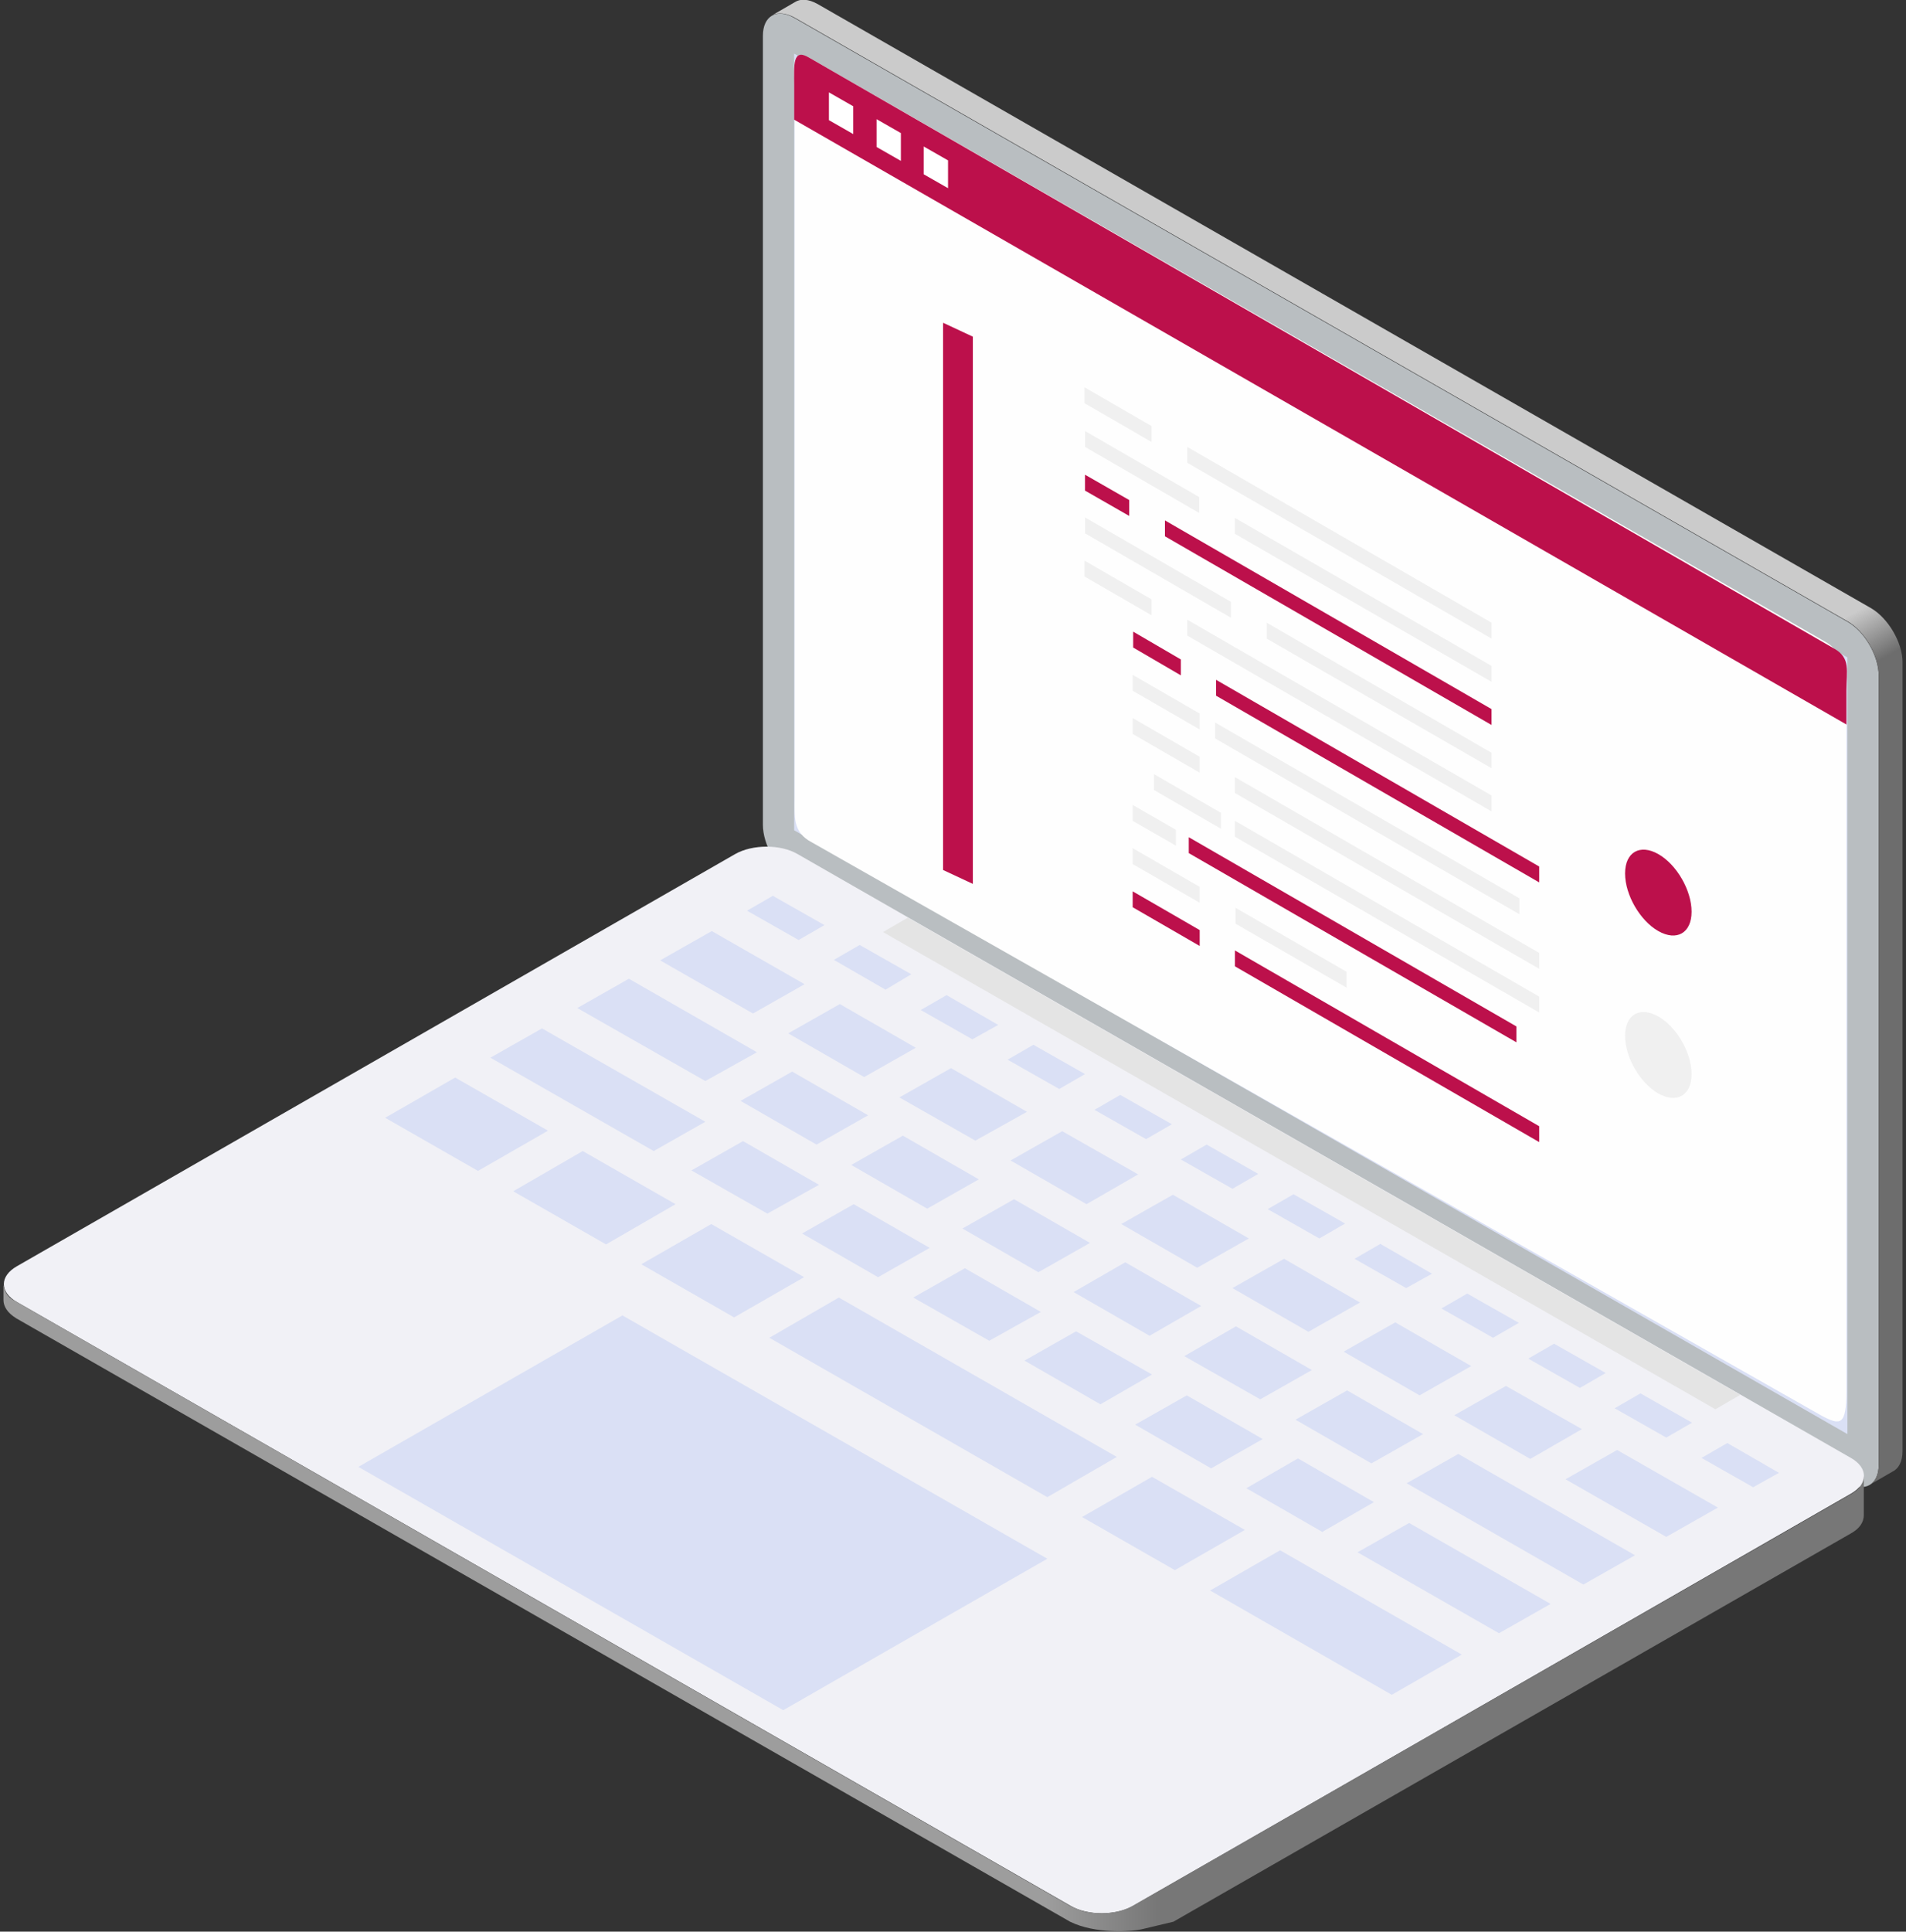 <?xml version="1.0" encoding="UTF-8"?> <!-- Generator: Adobe Illustrator 17.1.0, SVG Export Plug-In . SVG Version: 6.00 Build 0) --> <svg xmlns="http://www.w3.org/2000/svg" xmlns:xlink="http://www.w3.org/1999/xlink" id="Слой_1" x="0px" y="0px" viewBox="0 0 384 389" xml:space="preserve"><rect x="0" y="0" width="384" height="389" fill="#333333" stroke="none"/> <path fill="#B9BEC1" d="M378.5,295c0,4-2.8,5.6-6.3,3.6L160,177c-3.5-2-6.3-6.9-6.3-10.9V7.2c0-4,2.8-5.6,6.3-3.6l212.2,121.6 c3.5,2,6.3,6.9,6.3,10.9V295z"></path> <linearGradient id="SVGID_1_" gradientUnits="userSpaceOnUse" x1="213.882" y1="420.303" x2="396.195" y2="102.183" gradientTransform="matrix(1 0 0 -1 0 390)"> <stop offset="0.58" style="stop-color:#CBCBCB"></stop> <stop offset="0.61" style="stop-color:#6D6D6D"></stop> </linearGradient> <path fill="url(#SVGID_1_)" d="M377,122.5L164.7,0.8c-1.8-1-3.4-1.1-4.5-0.4v0l-4.5,2.6l0,0c1.1-0.5,2.6-0.4,4.3,0.5l212.2,121.6 c3.5,2,6.3,6.9,6.3,10.9V295c0,2-0.7,3.4-1.8,4l4.5-2.6h0c1.3-0.6,2.1-2,2.1-4.2V133.3C383.3,129.4,380.4,124.5,377,122.5z"></path> <path fill="#DAE0F5" d="M372.2,288.8L160,167.2V10.8l212.2,121.6V288.8z"></path> <path fill="#F1F1F6" d="M228.3,383.8c-3.5,2-9.2,2-12.6,0L3.4,262.2c-3.5-2-3.5-5.2,0-7.2L148.1,172c3.5-2,9.2-2,12.6,0l212.2,121.6 c3.5,2,3.5,5.2,0,7.2L228.3,383.8z"></path> <path fill="#DAE0F5" d="M160.9,189.3l-10.4-5.9l5.2-3l10.4,5.9L160.9,189.3z"></path> <path fill="#DAE0F5" d="M178.4,199.3l-10.4-6l5.2-3l10.4,5.9L178.4,199.3z"></path> <path fill="#DAE0F5" d="M195.9,209.3l-10.4-5.9l5.2-3l10.4,6L195.9,209.3z"></path> <path fill="#DAE0F5" d="M213.4,219.3l-10.4-5.9l5.2-3l10.4,5.9L213.4,219.3z"></path> <path fill="#DAE0F5" d="M230.9,229.4l-10.4-5.9l5.2-3l10.4,5.9L230.9,229.4z"></path> <path fill="#DAE0F5" d="M248.3,239.4l-10.4-5.9l5.2-3l10.4,5.9L248.3,239.4z"></path> <path fill="#DAE0F5" d="M265.8,249.4l-10.4-5.9l5.2-3l10.4,5.9L265.8,249.4z"></path> <path fill="#DAE0F5" d="M283.3,259.4l-10.4-5.9l5.2-3l10.4,6L283.3,259.4z"></path> <path fill="#DAE0F5" d="M300.8,269.4l-10.4-5.9l5.2-3l10.4,5.9L300.8,269.4z"></path> <path fill="#DAE0F5" d="M318.3,279.5l-10.4-5.9l5.2-3l10.4,5.9L318.3,279.5z"></path> <path fill="#DAE0F5" d="M335.7,289.5l-10.4-5.9l5.2-3l10.4,5.9L335.7,289.5z"></path> <path fill="#DAE0F5" d="M353.2,299.5l-10.4-5.9l5.2-3l10.4,6L353.2,299.5z"></path> <path fill="#DAE0F5" d="M151.7,204.1l-18.7-10.7l10.4-5.9l18.7,10.7L151.7,204.1z"></path> <path fill="#DAE0F5" d="M142.1,217.7L116.3,203l10.4-5.9l25.8,14.8L142.1,217.7z"></path> <path fill="#DAE0F5" d="M131.7,231.8L98.8,213l10.4-5.9l32.9,18.8L131.7,231.8z"></path> <path fill="#DAE0F5" d="M96.3,235.8l-18.7-10.7l14.1-8.1l18.7,10.7L96.3,235.8z"></path> <path fill="#DAE0F5" d="M122.1,250.6l-18.7-10.7l14-8.1l18.7,10.7L122.1,250.6z"></path> <path fill="#DAE0F5" d="M147.9,265.3l-18.7-10.7l14.1-8.1l18.7,10.7L147.9,265.3z"></path> <path fill="#DAE0F5" d="M236.7,316.2L218,305.5l14.1-8.1l18.7,10.7L236.7,316.2z"></path> <path fill="#DAE0F5" d="M280.4,341.3l-36.6-21l14.1-8.1l36.6,21L280.4,341.3z"></path> <path fill="#DAE0F5" d="M211,301.5l-56-32.1l14-8.1l56,32.1L211,301.5z"></path> <path fill="#DAE0F5" d="M174.1,216.9l-15.3-8.8l10.4-5.9l15.3,8.8L174.1,216.9z"></path> <path fill="#DAE0F5" d="M164.5,230.5l-15.3-8.8l10.4-5.9l15.3,8.8L164.5,230.5z"></path> <path fill="#DAE0F5" d="M154.6,244.4l-15.3-8.7l10.4-5.9l15.3,8.8L154.6,244.4z"></path> <path fill="#DAE0F5" d="M176.9,257.2l-15.3-8.8l10.4-5.9l15.3,8.8L176.9,257.2z"></path> <path fill="#DAE0F5" d="M199.3,270l-15.3-8.7l10.4-5.9l15.3,8.8L199.3,270z"></path> <path fill="#DAE0F5" d="M221.7,282.8l-15.3-8.8l10.4-5.9l15.3,8.7L221.7,282.8z"></path> <path fill="#DAE0F5" d="M244,295.7l-15.3-8.8l10.4-5.9l15.3,8.8L244,295.7z"></path> <path fill="#DAE0F5" d="M266.4,308.5l-15.3-8.8l10.4-6l15.3,8.8L266.4,308.5z"></path> <path fill="#DAE0F5" d="M302,328.9l-28.5-16.3l10.4-5.9l28.5,16.3L302,328.9z"></path> <path fill="#DAE0F5" d="M186.8,243.4l-15.3-8.8l10.4-5.9l15.3,8.8L186.8,243.4z"></path> <path fill="#DAE0F5" d="M209.2,256.2l-15.3-8.8l10.4-5.9l15.3,8.8L209.2,256.2z"></path> <path fill="#DAE0F5" d="M231.6,269l-15.3-8.8l10.4-6l15.3,8.8L231.6,269z"></path> <path fill="#DAE0F5" d="M253.9,281.8l-15.3-8.7l10.4-6l15.3,8.8L253.9,281.8z"></path> <path fill="#DAE0F5" d="M276.3,294.7l-15.3-8.8l10.4-5.9l15.3,8.8L276.3,294.7z"></path> <path fill="#DAE0F5" d="M319,319.1l-35.6-20.4l10.4-5.9l35.6,20.4L319,319.1z"></path> <path fill="#DAE0F5" d="M196.5,229.7l-15.3-8.7l10.4-5.9l15.3,8.8L196.5,229.7z"></path> <path fill="#DAE0F5" d="M218.9,242.5l-15.3-8.8l10.4-5.9l15.3,8.7L218.9,242.5z"></path> <path fill="#DAE0F5" d="M241.2,255.3l-15.3-8.8l10.4-5.9l15.3,8.8L241.2,255.3z"></path> <path fill="#DAE0F5" d="M263.6,268.2l-15.3-8.8l10.4-5.9l15.3,8.8L263.6,268.2z"></path> <path fill="#DAE0F5" d="M286,281l-15.3-8.8l10.4-5.9l15.3,8.8L286,281z"></path> <path fill="#DAE0F5" d="M308.3,293.8l-15.3-8.8l10.4-5.9l15.3,8.7L308.3,293.8z"></path> <path fill="#DAE0F5" d="M335.7,309.5l-20.3-11.6l10.4-5.9l20.3,11.6L335.7,309.5z"></path> <path fill="#E4E4E4" d="M345.6,283.8l-167.7-96.1l5-2.9l167.7,96.1L345.6,283.8z"></path> <path fill="#DAE0F5" d="M211,313.9l-85.6-49l-53.2,30.5l85.6,49L211,313.9z"></path> <linearGradient id="SVGID_2_" gradientUnits="userSpaceOnUse" x1="0.812" y1="66.191" x2="375.538" y2="66.191" gradientTransform="matrix(1 0 0 -1 0 390)"> <stop offset="0.56" style="stop-color:#9D9D9D"></stop> <stop offset="0.62" style="stop-color:#777777"></stop> </linearGradient> <path fill="url(#SVGID_2_)" d="M372.9,300.9l-144.7,82.9c-2.8,1.6-6.9,1.9-10.2,1c0,0-2.1-0.8-2.4-1L3.4,262.2 c-0.2-0.1-0.5-0.3-0.7-0.4c0,0,0,0,0,0c-0.1,0-0.1-0.1-0.2-0.1c-0.1-0.1-0.2-0.2-0.4-0.3c-0.1,0-0.1-0.1-0.2-0.2 c-0.1-0.1-0.3-0.3-0.4-0.4c0,0,0,0,0,0c0,0,0,0,0,0c-0.1-0.2-0.2-0.3-0.3-0.5c-0.3-0.5-0.4-1-0.5-1.5h0v3h0c0,1.3,0.8,2.6,2.6,3.7 L215.6,387c5.1,2.5,12.3,2,14.5,1.5c2.2-0.5,4.1-1,6.3-1.5l136.5-78.2c1.8-1,2.6-2.3,2.6-3.7v-7.8 C375.5,298.6,374.7,299.9,372.9,300.9z"></path> <path fill="#FEFEFE" d="M372,280.1c0,7-1.2,7-5,5L163.5,169.6c-3.8-2-3.4-5.1-3.4-9l0-143c0-3.9-0.9-8,2.9-6l204.5,117.5 c3.8,2,4.5,6.1,4.5,10V280.1z"></path> <path fill="#F0F0F0" d="M232,89l-13.5-7.8v-3.2l13.5,7.8V89z"></path> <path fill="#F0F0F0" d="M300.5,128.6l-61.3-35.4V90l61.3,35.4V128.6z"></path> <path fill="#F0F0F0" d="M241.6,103.3l-23-13.3v-3.2l23,13.3V103.3z"></path> <path fill="#F0F0F0" d="M300.5,137.3l-51.7-29.8v-3.2l51.7,29.8V137.3z"></path> <path fill="#BC104B" d="M227.5,103.9l-8.9-5.1v-3.2l8.9,5.1V103.9z"></path> <path fill="#BC104B" d="M300.5,146l-65.8-38v-3.2l65.8,38V146z"></path> <path fill="#F0F0F0" d="M248,124.4l-29.4-17v-3.2l29.4,17V124.4z"></path> <path fill="#F0F0F0" d="M300.5,154.7l-45.3-26.1v-3.2l45.3,26.2V154.7z"></path> <path fill="#F0F0F0" d="M232,123.9l-13.5-7.8v-3.2l13.5,7.8V123.9z"></path> <path fill="#F0F0F0" d="M300.5,163.4l-61.3-35.4v-3.2l61.3,35.4V163.4z"></path> <path fill="#BC104B" d="M237.9,136l-9.6-5.6v-3.2l9.6,5.6V136z"></path> <path fill="#BC104B" d="M310.1,177.7L245,140.1v-3.2l65.1,37.6V177.7z"></path> <path fill="#F0F0F0" d="M241.7,146.9l-13.5-7.8v-3.2l13.5,7.8V146.9z"></path> <path fill="#F0F0F0" d="M306.1,184.1l-61.3-35.4v-3.2l61.3,35.4V184.1z"></path> <path fill="#F0F0F0" d="M241.7,155.6l-13.5-7.8v-3.2l13.5,7.8V155.6z"></path> <path fill="#F0F0F0" d="M310.1,195.1l-61.3-35.4v-3.2l61.3,35.4V195.1z"></path> <path fill="#F0F0F0" d="M246,166.9l-13.5-7.8v-3.2l13.5,7.8V166.9z"></path> <path fill="#F0F0F0" d="M310.1,203.9l-61.3-35.4v-3.2l61.3,35.4V203.9z"></path> <path fill="#F0F0F0" d="M236.9,170.3l-8.7-5v-3.2l8.7,5V170.3z"></path> <path fill="#BC104B" d="M305.5,209.9l-66-38.1v-3.2l66,38.1V209.9z"></path> <path fill="#F0F0F0" d="M241.7,181.8l-13.5-7.8v-3.2l13.5,7.8V181.8z"></path> <path fill="#F0F0F0" d="M271.3,198.9l-22.4-12.9v-3.2l22.4,12.9V198.9z"></path> <path fill="#BC104B" d="M241.7,190.5l-13.5-7.8v-3.2l13.5,7.8V190.5z"></path> <path fill="#BC104B" d="M310.1,230l-61.3-35.4v-3.2l61.3,35.4V230z"></path> <path fill="#BC104B" d="M196,178l-6-2.8V65l6,2.8V178z"></path> <path fill="#BC104B" d="M327.4,175.9c0-4.3,3-6,6.7-3.9c3.7,2.1,6.7,7.3,6.7,11.6c0,4.3-3,6-6.7,3.9 C330.4,185.4,327.4,180.2,327.4,175.9z"></path> <path fill="#F0F0F0" d="M327.4,208.6c0-4.3,3-6,6.7-3.9c3.7,2.1,6.7,7.3,6.7,11.6c0,4.3-3,6-6.7,3.9 C330.4,218.1,327.4,212.9,327.4,208.6z"></path> <path fill="#BC104B" d="M369.5,130.6L163,11.6c-3.4-2-3,1.6-3,5.5l0,7l212,121.8v-6.8C372,135.1,372.9,132.5,369.5,130.6z"></path> <path fill="#FFFFFF" d="M167,18.6l4.9,2.8v5.6l-4.9-2.8V18.6z"></path> <path fill="#FFFFFF" d="M176.6,24l4.9,2.8v5.6l-4.9-2.8V24z"></path> <path fill="#FFFFFF" d="M186.1,29.5l4.9,2.8v5.6l-4.9-2.8V29.5z"></path> </svg> 
